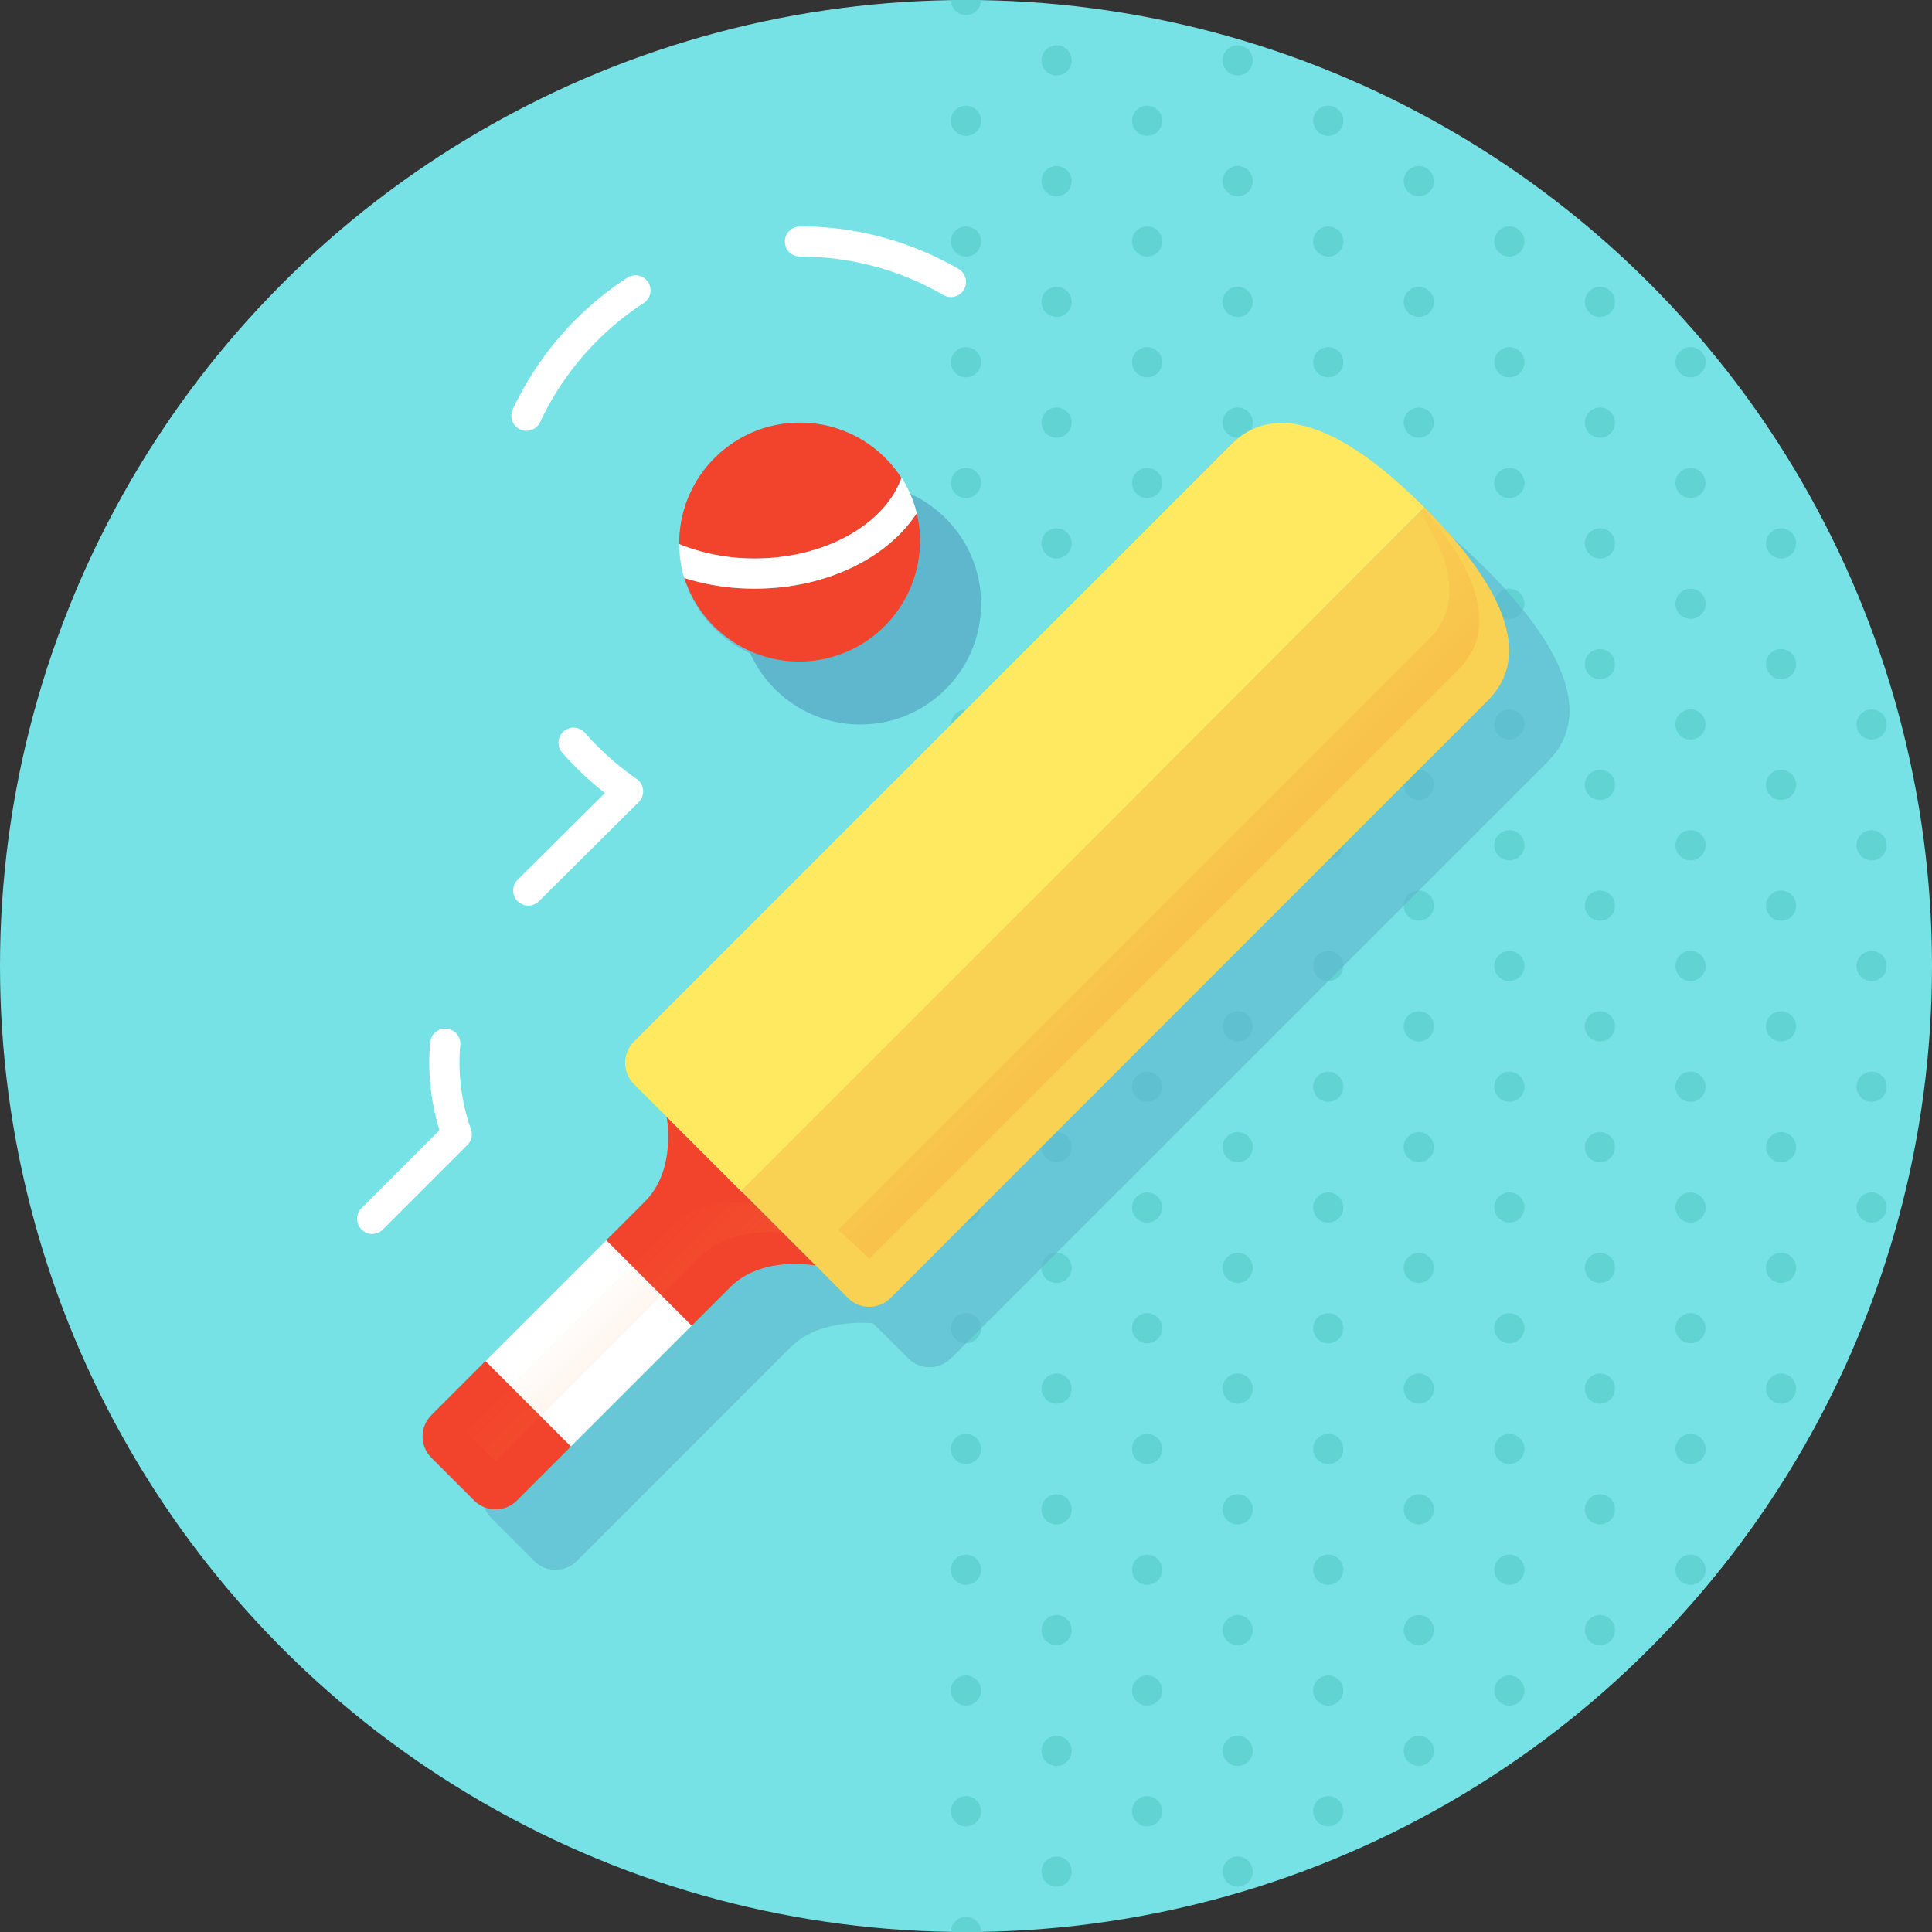 <svg xmlns="http://www.w3.org/2000/svg" viewBox="0 0 512 512" style="enable-background:new 0 0 512 512" xml:space="preserve"><rect x="0" y="0" width="512" height="512" fill="#333333" stroke="none"/><circle style="fill:#77e2e5" cx="256" cy="256" r="256"/><circle style="fill:#62d3d3" cx="256" cy="256" r="4"/><circle style="fill:#62d3d3" cx="280" cy="240" r="4"/><circle style="fill:#62d3d3" cx="256" cy="224" r="4"/><circle style="fill:#62d3d3" cx="280" cy="208" r="4"/><circle style="fill:#62d3d3" cx="256" cy="192" r="4"/><circle style="fill:#62d3d3" cx="280" cy="176" r="4"/><circle style="fill:#62d3d3" cx="256" cy="160" r="4"/><circle style="fill:#62d3d3" cx="280" cy="144" r="4"/><circle style="fill:#62d3d3" cx="256" cy="128" r="4"/><circle style="fill:#62d3d3" cx="280" cy="112" r="4"/><circle style="fill:#62d3d3" cx="256" cy="96" r="4"/><circle style="fill:#62d3d3" cx="280" cy="80" r="4"/><circle style="fill:#62d3d3" cx="256" cy="64" r="4"/><circle style="fill:#62d3d3" cx="280" cy="48" r="4"/><circle style="fill:#62d3d3" cx="256" cy="32" r="4"/><circle style="fill:#62d3d3" cx="280" cy="16" r="4"/><circle style="fill:#62d3d3" cx="256" cy="352" r="4"/><circle style="fill:#62d3d3" cx="280" cy="336" r="4"/><circle style="fill:#62d3d3" cx="256" cy="320" r="4"/><circle style="fill:#62d3d3" cx="280" cy="304" r="4"/><circle style="fill:#62d3d3" cx="256" cy="288" r="4"/><circle style="fill:#62d3d3" cx="280" cy="272" r="4"/><circle style="fill:#62d3d3" cx="256" cy="448" r="4"/><circle style="fill:#62d3d3" cx="280" cy="432" r="4"/><circle style="fill:#62d3d3" cx="256" cy="416" r="4"/><circle style="fill:#62d3d3" cx="280" cy="400" r="4"/><circle style="fill:#62d3d3" cx="256" cy="384" r="4"/><circle style="fill:#62d3d3" cx="280" cy="368" r="4"/><circle style="fill:#62d3d3" cx="280" cy="496" r="4"/><circle style="fill:#62d3d3" cx="256" cy="480" r="4"/><circle style="fill:#62d3d3" cx="280" cy="464" r="4"/><circle style="fill:#62d3d3" cx="304" cy="256" r="4"/><circle style="fill:#62d3d3" cx="328" cy="240" r="4"/><circle style="fill:#62d3d3" cx="304" cy="224" r="4"/><circle style="fill:#62d3d3" cx="328" cy="208" r="4"/><circle style="fill:#62d3d3" cx="304" cy="192" r="4"/><circle style="fill:#62d3d3" cx="328" cy="176" r="4"/><circle style="fill:#62d3d3" cx="304" cy="160" r="4"/><circle style="fill:#62d3d3" cx="328" cy="144" r="4"/><circle style="fill:#62d3d3" cx="304" cy="128" r="4"/><circle style="fill:#62d3d3" cx="328" cy="112" r="4"/><circle style="fill:#62d3d3" cx="304" cy="96" r="4"/><circle style="fill:#62d3d3" cx="328" cy="80" r="4"/><circle style="fill:#62d3d3" cx="304" cy="64" r="4"/><circle style="fill:#62d3d3" cx="328" cy="48" r="4"/><circle style="fill:#62d3d3" cx="304" cy="32" r="4"/><circle style="fill:#62d3d3" cx="328" cy="16" r="4"/><circle style="fill:#62d3d3" cx="304" cy="352" r="4"/><circle style="fill:#62d3d3" cx="328" cy="336" r="4"/><circle style="fill:#62d3d3" cx="304" cy="320" r="4"/><circle style="fill:#62d3d3" cx="328" cy="304" r="4"/><circle style="fill:#62d3d3" cx="304" cy="288" r="4"/><circle style="fill:#62d3d3" cx="328" cy="272" r="4"/><circle style="fill:#62d3d3" cx="304" cy="448" r="4"/><circle style="fill:#62d3d3" cx="328" cy="432" r="4"/><circle style="fill:#62d3d3" cx="304" cy="416" r="4"/><circle style="fill:#62d3d3" cx="328" cy="400" r="4"/><circle style="fill:#62d3d3" cx="304" cy="384" r="4"/><circle style="fill:#62d3d3" cx="328" cy="368" r="4"/><circle style="fill:#62d3d3" cx="328" cy="496" r="4"/><circle style="fill:#62d3d3" cx="304" cy="480" r="4"/><circle style="fill:#62d3d3" cx="328" cy="464" r="4"/><circle style="fill:#62d3d3" cx="352" cy="256" r="4"/><circle style="fill:#62d3d3" cx="376" cy="240" r="4"/><circle style="fill:#62d3d3" cx="352" cy="224" r="4"/><circle style="fill:#62d3d3" cx="376" cy="208" r="4"/><circle style="fill:#62d3d3" cx="352" cy="192" r="4"/><circle style="fill:#62d3d3" cx="376" cy="176" r="4"/><circle style="fill:#62d3d3" cx="352" cy="160" r="4"/><circle style="fill:#62d3d3" cx="376" cy="144" r="4"/><circle style="fill:#62d3d3" cx="352" cy="128" r="4"/><circle style="fill:#62d3d3" cx="376" cy="112" r="4"/><circle style="fill:#62d3d3" cx="352" cy="96" r="4"/><circle style="fill:#62d3d3" cx="376" cy="80" r="4"/><circle style="fill:#62d3d3" cx="352" cy="64" r="4"/><circle style="fill:#62d3d3" cx="376" cy="48" r="4"/><circle style="fill:#62d3d3" cx="352" cy="32" r="4"/><circle style="fill:#62d3d3" cx="352" cy="352" r="4"/><circle style="fill:#62d3d3" cx="376" cy="336" r="4"/><circle style="fill:#62d3d3" cx="352" cy="320" r="4"/><circle style="fill:#62d3d3" cx="376" cy="304" r="4"/><circle style="fill:#62d3d3" cx="352" cy="288" r="4"/><circle style="fill:#62d3d3" cx="376" cy="272" r="4"/><circle style="fill:#62d3d3" cx="352" cy="448" r="4"/><circle style="fill:#62d3d3" cx="376" cy="432" r="4"/><circle style="fill:#62d3d3" cx="352" cy="416" r="4"/><circle style="fill:#62d3d3" cx="376" cy="400" r="4"/><circle style="fill:#62d3d3" cx="352" cy="384" r="4"/><circle style="fill:#62d3d3" cx="376" cy="368" r="4"/><circle style="fill:#62d3d3" cx="352" cy="480" r="4"/><circle style="fill:#62d3d3" cx="376" cy="464" r="4"/><circle style="fill:#62d3d3" cx="400" cy="256" r="4"/><circle style="fill:#62d3d3" cx="424" cy="240" r="4"/><circle style="fill:#62d3d3" cx="400" cy="224" r="4"/><circle style="fill:#62d3d3" cx="424" cy="208" r="4"/><circle style="fill:#62d3d3" cx="400" cy="192" r="4"/><circle style="fill:#62d3d3" cx="424" cy="176" r="4"/><circle style="fill:#62d3d3" cx="400" cy="160" r="4"/><circle style="fill:#62d3d3" cx="424" cy="144" r="4"/><circle style="fill:#62d3d3" cx="400" cy="128" r="4"/><circle style="fill:#62d3d3" cx="424" cy="112" r="4"/><circle style="fill:#62d3d3" cx="400" cy="96" r="4"/><circle style="fill:#62d3d3" cx="424" cy="80" r="4"/><circle style="fill:#62d3d3" cx="400" cy="64" r="4"/><circle style="fill:#62d3d3" cx="400" cy="352" r="4"/><circle style="fill:#62d3d3" cx="424" cy="336" r="4"/><circle style="fill:#62d3d3" cx="400" cy="320" r="4"/><circle style="fill:#62d3d3" cx="424" cy="304" r="4"/><circle style="fill:#62d3d3" cx="400" cy="288" r="4"/><circle style="fill:#62d3d3" cx="424" cy="272" r="4"/><circle style="fill:#62d3d3" cx="400" cy="448" r="4"/><circle style="fill:#62d3d3" cx="424" cy="432" r="4"/><circle style="fill:#62d3d3" cx="400" cy="416" r="4"/><circle style="fill:#62d3d3" cx="424" cy="400" r="4"/><circle style="fill:#62d3d3" cx="400" cy="384" r="4"/><circle style="fill:#62d3d3" cx="424" cy="368" r="4"/><circle style="fill:#62d3d3" cx="448" cy="256" r="4"/><circle style="fill:#62d3d3" cx="472" cy="240" r="4"/><circle style="fill:#62d3d3" cx="448" cy="224" r="4"/><circle style="fill:#62d3d3" cx="472" cy="208" r="4"/><circle style="fill:#62d3d3" cx="448" cy="192" r="4"/><circle style="fill:#62d3d3" cx="472" cy="176" r="4"/><circle style="fill:#62d3d3" cx="448" cy="160" r="4"/><circle style="fill:#62d3d3" cx="472" cy="144" r="4"/><circle style="fill:#62d3d3" cx="448" cy="128" r="4"/><circle style="fill:#62d3d3" cx="448" cy="96" r="4"/><circle style="fill:#62d3d3" cx="448" cy="352" r="4"/><circle style="fill:#62d3d3" cx="472" cy="336" r="4"/><circle style="fill:#62d3d3" cx="448" cy="320" r="4"/><circle style="fill:#62d3d3" cx="472" cy="304" r="4"/><circle style="fill:#62d3d3" cx="448" cy="288" r="4"/><circle style="fill:#62d3d3" cx="472" cy="272" r="4"/><circle style="fill:#62d3d3" cx="448" cy="416" r="4"/><circle style="fill:#62d3d3" cx="448" cy="384" r="4"/><circle style="fill:#62d3d3" cx="472" cy="368" r="4"/><circle style="fill:#62d3d3" cx="496" cy="256" r="4"/><circle style="fill:#62d3d3" cx="496" cy="224" r="4"/><circle style="fill:#62d3d3" cx="496" cy="192" r="4"/><circle style="fill:#62d3d3" cx="496" cy="320" r="4"/><circle style="fill:#62d3d3" cx="496" cy="288" r="4"/><path style="fill:#62d3d3" d="M260 0h-8c0 2.208 1.792 4 4 4s4-1.792 4-4zM260 512c0-2.208-1.792-4-4-4s-4 1.792-4 4h8z"/><path style="fill:#fff" d="M251.996 78.72c-.68 0-1.372-.172-2-.54A75.368 75.368 0 0 0 212.008 68c-2.32-.108-4-1.784-4.004-3.996-.008-2.244 1.912-4.004 4.104-4.004 14.7 0 29.184 3.892 41.896 11.26a4.001 4.001 0 0 1 1.456 5.468 4.001 4.001 0 0 1-3.464 1.992zM98.64 327a3.989 3.989 0 0 1-2.828-1.172 3.996 3.996 0 0 1 0-5.656l20.656-20.656a60.404 60.404 0 0 1-2.452-23.264c.196-2.2 2.124-3.844 4.336-3.632a4 4 0 0 1 3.632 4.336 52.653 52.653 0 0 0 2.828 22.316 3.996 3.996 0 0 1-.944 4.16l-22.4 22.4A4.002 4.002 0 0 1 98.64 327zM139.516 114.16c-.572 0-1.148-.12-1.696-.38-2-.936-2.86-3.32-1.92-5.32a84.302 84.302 0 0 1 30.32-34.852 4 4 0 0 1 5.536 1.168 4.003 4.003 0 0 1-1.168 5.536 76.32 76.32 0 0 0-27.444 31.548 4.005 4.005 0 0 1-3.628 2.3zM140 240a3.992 3.992 0 0 1-2.836-1.18 4.008 4.008 0 0 1 .016-5.66l23.136-22.996A84.59 84.59 0 0 1 149 199.48a3.996 3.996 0 0 1 .36-5.644 3.996 3.996 0 0 1 5.644.36 76.362 76.362 0 0 0 13.724 12.24 4.003 4.003 0 0 1 .536 6.12l-26.44 26.28A4.002 4.002 0 0 1 140 240z"/><circle style="fill:#5eb7cc" cx="228" cy="160" r="32"/><path style="opacity:.64;fill:#5eb7cc;enable-background:new" d="M393.52 150.48c-31.12-31.12-45.28-22.48-50.92-17L184 292c-3.124 3.124-3.128 8.188-.008 11.312l.008.008 8.48 8.48.76.76c.32 4 .56 14.96-6.4 21.88l-10.28 10.28-32 32-14.32 14.32c-3.124 3.124-3.128 8.188-.008 11.312l.008.008 11.32 11.32c3.124 3.124 8.188 3.128 11.312.008l.008-.008 14.32-14.32 32-32 10.28-10.28c6.96-6.96 18.08-6.72 21.88-6.4l.76.76 8.6 8.56c3.12 3.1 8.16 3.1 11.28 0l158.48-158.48c5.52-5.76 14.16-19.92-16.96-51.04z"/><circle style="opacity:.64;fill:#5eb7cc;enable-background:new" cx="212" cy="144" r="32"/><path style="opacity:.64;fill:#5eb7cc;enable-background:new" d="M377.52 134.48c-31.12-31.12-45.28-22.48-50.92-17L168 276c-3.124 3.124-3.128 8.188-.008 11.312l.008.008 8.48 8.48.76.76c.32 4 .56 14.96-6.4 21.88l-10.28 10.28-32 32-14.32 14.32c-3.124 3.124-3.128 8.188-.008 11.312l.008.008 11.32 11.32c3.124 3.124 8.188 3.128 11.312.008l.008-.008 14.32-14.32 32-32 10.28-10.28c6.96-6.96 18.08-6.72 21.88-6.4l.76.76 8.6 8.56c3.12 3.1 8.16 3.1 11.28 0l158.52-158.6c5.48-5.64 14.12-19.8-17-50.92z"/><path style="fill:#f2432c" d="M200 156a61.757 61.757 0 0 1-18.64-2.84c5.44 16.816 23.484 26.036 40.296 20.592 15.84-5.128 25.104-21.544 21.304-37.752-7.88 12-24.16 20-42.96 20z"/><path style="fill:#f2432c" d="M212 112c-17.672 0-32 14.328-32 32v.2a53.34 53.34 0 0 0 20 3.8c18.8 0 34.56-9.16 38.84-21.4A31.994 31.994 0 0 0 212 112z"/><path style="fill:#fff" d="M242.96 136a31.971 31.971 0 0 0-4-9.4C234.56 138.84 218.8 148 200 148a53.34 53.34 0 0 1-20-3.8 31.896 31.896 0 0 0 1.32 8.96A61.764 61.764 0 0 0 200 156c18.8 0 35.08-8 42.96-20z"/><path style="fill:#f2432c" d="M114.36 375c-3.124 3.124-3.128 8.188-.008 11.312l.008.008 11.32 11.32c3.124 3.124 8.188 3.128 11.312.008l.008-.008 14.32-14.32-22.64-22.64L114.36 375zM170.96 318.4l-10.28 10.28 22.64 22.64 10.28-10.28c8.48-8.48 22.64-5.64 22.64-5.64l-39.6-39.6s2.8 14.12-5.68 22.6z"/><path transform="rotate(-45.001 155.978 356.012)" style="fill:#fff" d="M133.362 340.009h45.24v32h-45.24z"/><path style="fill:#ffe961" d="M326.6 117.48 168 276c-3.124 3.124-3.128 8.188-.008 11.312l.008.008 8.48 8.48 20 20 181.04-181.32c-31.12-31.12-45.28-22.48-50.92-17z"/><path style="fill:#f9d153" d="M377.52 134.48 196.4 315.6l20 20 8.32 8.4c3.12 3.1 8.16 3.1 11.28 0l158.52-158.6c5.48-5.64 14.12-19.8-17-50.92z"/><linearGradient id="a" gradientUnits="userSpaceOnUse" x1="32.923" y1="546.94" x2="24.433" y2="555.432" gradientTransform="matrix(4 0 0 -4 147 2473)"><stop offset="0" style="stop-color:#f79231"/><stop offset="1" style="stop-color:#f79231;stop-opacity:0"/></linearGradient><path style="opacity:.24;fill:url(#a);enable-background:new" d="m208.72 328 .6.48-.6-.48zm164.64-197.56c-1.412-1.308-2.748-2.532-4-3.68 21.84 25.4 14.4 37.52 9.28 42.64L222.12 325.88l8.24 7.68 156-156c5.64-5.56 13.64-18.76-13-47.12zM177.6 325.04l-54.28 54.28 8 8 54.28-54.28c6.96-6.96 18.08-6.72 21.88-6.4l-8-8c-3.8-.28-14.96-.52-21.88 6.4z"/></svg>